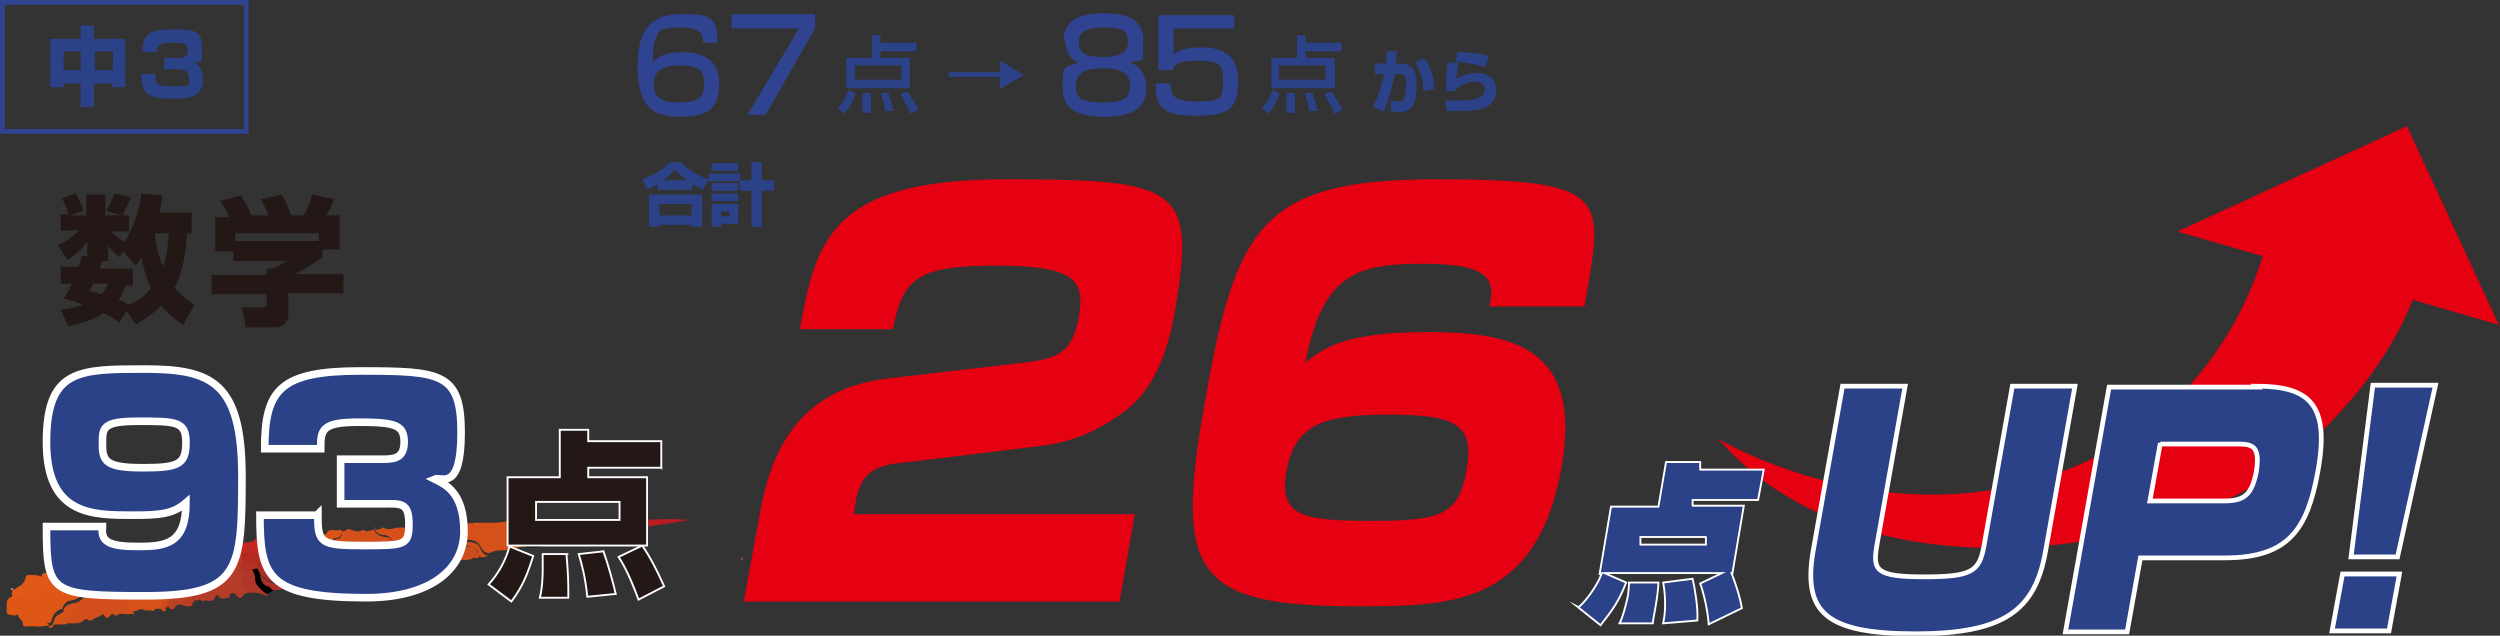 <svg xmlns="http://www.w3.org/2000/svg" id="_&#x30EC;&#x30A4;&#x30E4;&#x30FC;_1" data-name="&#x30EC;&#x30A4;&#x30E4;&#x30FC;_1" viewBox="0 0 263.5 67"><rect x="0" y="0" width="263.5" height="67" fill="#333333" stroke="none"/><defs><style> .st0 { fill: #c74721; } .st1 { fill: #c9411d; } .st2 { fill: #dc5017; } .st3 { fill: #ca4a1f; } .st4 { fill: #ba3f25; } .st5 { fill: #d24017; } .st6 { fill: #cd4c1e; } .st7 { fill: #cd421b; } .st8 { fill: #d14718; } .st9 { fill: #cf3c19; } .st10 { fill: #d95219; } .st11 { fill: #e15917; } .st12 { fill: #d3501b; } .st13 { fill: #d04d1b; } .st14 { fill: #de5417; } .st15 { fill: #d96639; } .st16 { fill: #c83d1c; } .st17 { fill: #d6501a; } .st18 { fill: #c2351e; } .st19 { fill: #be2420; } .st20 { fill: #b12b23; } .st21 { fill: #d54b18; } .st22 { fill: #df5717; } .st23 { fill: #c83b1c; } .st24 { fill: #d24e1b; } .st25 { fill: #c04423; } .st26, .st27 { fill: #231815; } .st26, .st28, .st29, .st30 { stroke: #fff; stroke-miterlimit: 10; } .st26, .st30 { stroke-width: .2px; } .st31 { fill: #b52b22; } .st32 { fill: #ac2c26; } .st33 { fill: #b53524; } .st34 { fill: #ab2e29; } .st35 { fill: #cc351b; } .st36 { fill: #b03629; } .st37 { fill: #ba1b21; } .st38 { fill: #c13d1e; } .st39 { fill: #b91c22; } .st40, .st28, .st29, .st30 { fill: #2b4188; } .st41 { fill: #c6361d; } .st42 { fill: #b33225; } .st43 { fill: #ca301c; } .st44 { fill: #304390; } .st45 { fill: #c24021; } .st46 { fill: #c52b1e; } .st47 { fill: #d74815; } .st48 { fill: #b61d22; } .st49 { fill: #c2291f; } .st50 { fill: #dc7257; } .st28 { stroke-width: .8px; } .st51 { fill: #f7d8c8; } .st29 { stroke-width: .5px; } .st52 { fill: #bd1e21; } .st53 { fill: #bc2821; } .st54 { fill: #ce371a; } .st55 { fill: #c22d1f; } .st56 { fill: #da4e15; } .st57 { fill: #b43c28; } .st58 { fill: #e50012; } .st59 { fill: #c9441d; } .st60 { fill: #c5271e; } .st61 { fill: #d84915; } .st62 { fill: #b93821; } </style></defs><g id="b"><g id="c"><g><g><path class="st40" d="M5.3,4.1h3.2v-1.4h1.4v1.4h3.3v5.1h-1.4v-.4h-1.9v2.5h-1.4v-2.5h-1.8v.4h-1.4v-5.1ZM6.7,5.4v2h1.8v-2h-1.8ZM10,5.4v2h1.9v-2h-1.9Z"></path><path class="st40" d="M16.4,7.9c0,1,0,1.2,2,1.2s1.5-.1,1.5-.9-.6-.9-1.1-.9h-1.5v-1.2h1.5c.4,0,1,0,1-.8s-.7-.8-1.8-.8-1.5.3-1.5,1h-1.5c0-1.9.8-2.4,3.1-2.4s3.2,0,3.2,2,0,1.2-.9,1.5c.3.1,1,.4,1,1.7,0,2-1.6,2.1-3.1,2.1-2.9,0-3.4-.6-3.4-2.6h1.5Z"></path></g><path class="st44" d="M26.2,14.1H0V0h26.2v14.1ZM.5,13.6h25.2V.5H.5v13.1Z"></path><g><path class="st27" d="M13.3,32.8l-.7,1.2c-.4-.3-.7-.5-1.7-1-.9.6-2,1-3.7,1.4l-.8-1.8c1.1,0,1.8-.3,2.3-.5-1.3-.5-1.7-.6-2-.6.3-.4.4-.7.9-1.6h-1.2v-1.8h1.9c.2-.5.2-.8.3-1.1h.6c0,0,0-1.5,0-1.5-.9,1.1-1.6,1.6-2.1,1.9l-1-1.6c.5-.2,1.2-.5,2.2-1.5h-1.9v-1.7h.8c-.2-.9-.5-1.4-.7-1.7l1.5-.5c.4.8.6,1.1.8,1.8l-1.3.5h1.6v-2.2h2v2.2h1.7l-1.6-.5c.2-.3.5-.8.9-1.8l1.7.4c-.2.5-.5,1.1-.9,1.9h.7v1.7h-1.9c.2.2.7.7,1.4,1.1.5-.7,1.5-2.6,1.8-5.1l2.2.2c0,.5-.1,1-.3,1.8h3.4v2.2h-.5c0,.8-.2,3.7-1.3,5.7.8,1,1.6,1.5,2.1,1.8l-1.2,2.2c-.5-.4-1.4-1-2.3-2.1-1.1,1.1-2.2,1.7-2.7,2l-1-1.5h0ZM9.8,29.9c0,.1,0,.2-.4.8.4,0,.7.1,1.3.3.4-.5.6-.8.7-1.1h-1.6ZM13.3,29.9c-.1.4-.3,1-.8,1.7.2,0,.4.2,1.1.5.6-.2,1.5-.7,2.3-1.7-.2-.5-.6-1.4-1-3.2-.2.3-.4.5-.6.8l-1.3-1.5-.4.6c-.4-.3-.6-.5-1.2-1.2v1.6h-.6c-.2.5-.2.6-.3.8h3.5v1.8h-.7ZM16.3,24.6c.2,1.9.7,3.1.9,3.5.5-1.4.5-2.7.6-3.5h-1.5Z"></path><path class="st27" d="M24.1,22.7c-.3-.7-.6-1.1-.9-1.5l2.2-.6c.5.8.9,1.5,1.1,2.1h1.8c-.2-.6-.4-.9-.8-1.7l2.2-.5c.4.7.8,1.6,1,2.2h1.3c.5-.8.8-1.9.9-2.2l2.3.5c-.3.7-.4,1-.8,1.7h1.4v3.6h-1.8v.8c-.8.6-1.4,1-3,1.8h5.2v2h-5.8v2.1c0,.9-.5,1.5-1.4,1.5h-3.1l-.4-2.1h2.1c.4,0,.5,0,.5-.5v-.9h-5.8v-2h5.8v-.7h.6c.5-.2,1-.4,1.4-.8h-5.5v-1h-1.9v-3.6h1.5,0ZM33.6,24.6h-8.8v.8h8.8v-.8Z"></path></g><g><path class="st22" d="M5.2,65.9c-.5.1-1.1.2-1.7.1-.2,0-.4,0-.6,0-.3.1-.5,0-.5-.3,0-.4-.5-.5-.5-.9,0,0-.1,0-.2,0-.2.2-.4,0-.6,0-.4,0-.4-.2-.4-.5,0-.1,0-.3,0-.4,0-.4,0-.8.5-1,.4-.2.7-.5,1.1-.2.2.2.5,0,.8,0,.3,0,.4-.2.5-.4,0-.1.2-.2.3-.3.4-.3.7-.6.5-1.2,0-.2,0-.4.3-.4,0,0,.4,0,.3-.3,0,0,0,0,0,0,.3,0,.5-.3.8-.3.6,0,1.2,0,1.7,0,.4,0,.7,0,1,0,.5.1.8-.2,1.2-.3.9,0,1.6-.5,2.5-.5.2,0,.4,0,.6,0,.1,0,.3,0,.4,0,0,0,.1,0,.1,0,.3.3.5,0,.7,0,.3,0,.6-.1.8-.4,0,0,.2,0,.3,0,.2.2.4.1.7,0,0,.3-.3.2-.4.2.7.3,1.3.8,2,1.1.1,0,.2.2.2.4,0,.2,0,.5-.2.7-.1.1,0,.3,0,.4,0,.5-.2.9-.8.9s-.3,0-.5.1c-.3.2-.6.1-1,0-.4-.2-.8-.3-1.3-.2-.3,0-.6,0-.8,0-.2,0-.5,0-.7,0-.4,0-.7,0-1.1,0-.4-.2-.8-.2-1.1,0-.4.2-.9.4-1.4.5,0,0-.1,0-.2.1-.3.3-.6.4-1,.5-.4,0-.7.3-.9.7,0,.1,0,.2-.2.2-.6.2-.8.7-1,1.2,0,.2-.2.4-.5.2h0Z"></path><path class="st17" d="M39.4,55.8c.3,0,.6.1.9-.2,0,0,0,0,.1,0,.6.4,1.1,0,1.7,0,.4,0,.8,0,1.2.1.1,0,.2.2.4,0,.2-.2.5-.2.7,0,.1,0,.2.1.3,0,.2-.2.4-.2.6-.2.3-.1.6,0,.8,0,.5,0,.9-.2,1.4-.2.3,0,.6.2.9-.2,0,0,.1,0,.2,0,.5.2,1,0,1.5,0,.2-.1.3.1.4,0,.3,0,.6,0,1,0,.3,0,.6,0,.8,0,.4-.1.8,0,1.1-.2.2,0,.4.2.6,0,.2.6.5,1.1,1,1.3.5.3.6.6.5,1.1-.7.5-1.4.5-2.2.7-.6,0-1.2,0-1.7.3-.4,0-.7-.2-.9-.6-.3-.6-.7-.8-1.4-.8-.2,0-.3,0-.5,0-.7,0-1.4-.1-1.9.5-.2.2-.4.2-.6,0-.5-.4-.9-.1-1.4,0-.2,0-.5.2-.7.3-.3.2-.6.2-.9,0-.2-.2-.5-.2-.8-.2-.5,0-1,0-1.2-.6-.2-.3-.5-.5-.8-.5-.4,0-.8-.2-1-.6,0,0-.2-.2,0-.3h0Z"></path><path class="st12" d="M39.4,55.8c.2.5.6.7,1.1.8.5,0,.8.2,1,.7.2.4.6.6,1.1.5.3,0,.5,0,.7.2.3.2.5.3.9,0,.4-.3,1-.4,1.5-.6.2,0,.3.1.5.2.2.1.3.2.5,0,.5-.7,1.2-.7,1.9-.5.4,0,.9,0,1.3.1.3.1.6.2.7.6.2.4.4.7.9.8-.3,0-.6.3-1,0-.2-.7-.5-1-1.3-1.1-.3,0-.7-.1-1-.2-.4,0-.8,0-1,.3-.4.4-.8.4-1.3.3-.5-.2-1,0-1.5.3-.3.2-.7.3-1,0-.7-.4-1.2-.1-1.7.3-.5.5-1.1.6-1.8.6-.1,0-.3,0-.4,0-.5-.2-.9-.3-1.4-.2-.3,0-.7.3-.9.5,0,.1-.2.2-.4.2-.2,0-.4.2-.6.3,0,0-.2,0-.3,0,0,0,0-.2,0-.2.1-.6.2-1.3-.4-1.7-.3-.2-.3-.5,0-.8.3-.3.6-.7.7-1.1,0,0,0,0,.1,0,.2-.5.6-.3.9-.2.3.1.6.2.9,0,0,0,.2-.1.3,0,.3.2.5,0,.8,0h0Z"></path><path class="st6" d="M36.2,59.9c.2,0,.4-.2.6-.3,0,0,0,0,.1,0,.4.1.5-.2.7-.4.5-.4,1-.6,1.6-.3.4-.3.6.3.8.2.3,0,.7,0,1,0,.3,0,.5-.2.6-.3.2-.3.5-.4.8-.5.3-.1.7-.3,1,0,.3.2.7.2,1.1,0,.5-.4,1-.4,1.6-.2.3,0,.7.1.9-.2.6-.7,1.2-.5,1.9-.3.2,0,.3,0,.5,0,.4-.1.6.1.8.4,0,.1.2.3.3.4s0,.2,0,.3c-.1.1-.2.2-.4.1,0,0-.2,0-.2,0-.6.4-1.2.1-1.8.3-.6.2-1.3.3-2,.3-.5,0-1,.2-1.6.4,0-.2-.1-.3-.3-.4-.3-.1-.7-.2-1.1-.4-.2,0-.4,0-.5,0-.5.1-1,.2-1.4.5-.2.2-.5.2-.8.3-.4,0-.7,0-1-.2-.5-.5-1.2-.5-1.8,0-.4.4-.9.6-1.4.9-.2.1-.4,0-.7,0,0,0-.2,0-.2-.1,0-.3.4-.3.6-.3h0Z"></path><path class="st24" d="M14,64.7c-.3,0-.6.1-.8,0-.2,0-.3,0-.5,0-.3,0-.5.4-.8,0,0,0-.2,0-.3.2-.2.3-.4.3-.6,0-.1-.2-.2-.2-.4,0-.3.2-.7.2-.9.5,0,0-.2,0-.3,0-.2-.2-.4-.2-.6,0-.3.3-.7.3-1,.3-.2,0-.5,0-.8,0-.3-.2-.3-.7,0-.9.6-.5,1.1-1,1.7-1.5.3-.3.7-.2,1.1-.3.3,0,.5-.1.8-.2.5-.2,1.1,0,1.5.2.6.4,1.3.8,1.8,1.4.1.1.3.2.2.4h0Z"></path><path class="st57" d="M26.1,62.5c-.2,0-.4.1-.5.3-.2.3-.4.3-.6,0-.1-.1-.2-.2-.4-.3-.2,0-.4,0-.4.3,0,.1,0,.2-.1.2-.4,0-.8.3-1.1-.2-.1-.2-.3,0-.3.1-.1.4-.5.5-.8.4-.2,0-.3,0-.4,0,0,0-.2.2-.3,0-.1-.2-.3,0-.5,0-.3,0-.3-.1-.3-.3,0-.8.4-1.3,1.2-1.4.7,0,1.2-.5,1.7-.8.4-.3.8-.8,1.3-.9.1,0,.2-.1.3-.2.2,0,.3-.1.5,0,.2,0,.3.2.4.3.1.2.1.3,0,.5-.1.3,0,.7,0,1s.1.4.3.5c.1.1.3.2.2.4h0Z"></path><path class="st4" d="M24.8,59.9c-.1.2-.3.3-.5.3-.4,0-.5.4-.8.6-.6.5-1.1.9-2,1-.6,0-1.2.7-1.1,1.3,0,.1,0,.3.2.3-.1,0-.3,0-.3.2,0,.4-.4.3-.6.3-.4,0-.8-.4-1.2,0-.3-.1-.5-.5-.2-.8s.4-.7.7-.9c.3-.3.5-.7.5-1.1,0,0,0-.2,0-.3.6-.4,1.4-.7,2.1-.5.4,0,.7,0,.9-.2.5-.4,1.2-.4,1.8-.5.2,0,.5,0,.6.4h0Z"></path><path class="st3" d="M35.8,60.4c.7,0,1.3-.4,1.8-.8.6-.5,1.2-.7,1.9-.3,0,0,.1,0,.1,0,.2.2.3.4.6.4.4,0,.8-.2,1.2-.4.5-.3,1.2-.5,1.8-.5.3,0,.7.2,1,.3.1,0,.2.2.4.2.4,0,.3.2.2.4,0,0-.2.1-.2,0-.3,0-.5-.2-.7.1-.4.3-.8.3-1.2.3-.5,0-1,0-1.4.2-.6.2-1.2.3-1.7.3-.6,0-1.1.3-1.7.2-.3,0-.6,0-.7.3,0,.1-.2.1-.3.1h-.6c0-.3.4,0,.6-.2-.2-.2-.5-.3-.7-.6h0Z"></path><path class="st17" d="M14,64.7c-.3-.5-.7-.8-1.1-1.1-.5-.4-1-.8-1.7-.8-.1,0-.3,0-.4,0-.5.3-1.1.3-1.6.4-.1,0-.2,0-.3.2-.4.5-1,.8-1.4,1.3,0,0-.2.1-.3.2-.3.2-.4.6-.1.9-.2,0-.4,0-.6,0-.2,0-.4,0-.7,0h0c0,0,0-.2,0-.2.3,0,.4-.4.6-.7.3-.4.7-.7,1-1.1.1-.2.3-.2.5-.2.2,0,.5-.1.6-.3.4-.4.9-.5,1.4-.6.2,0,.4-.1.6-.2.4-.1.9-.1,1.3,0,.4.2.8.3,1.2,0,.1,0,1.9,0,2,0,.3.1.5.3.8.4.3.2.5,0,.8,0,.3-.1.5-.4.9-.4.2.3-.1.6-.2.9,0,.3-.1.5-.2.8-.3,0-.7-.2-.9.2,0,0-.1,0-.2,0-.3-.2-.7.1-1-.2-.1,0-.3,0-.4.1-.2.1-.4.1-.6.2h0Z"></path><path class="st60" d="M25.6,57.3c.2-.3.5,0,.7-.2.2,0,.4,0,.5-.2.1-.2.3-.2.4-.1.2.1.4.2.7.1,0,0,.1,0,.1,0,.5-.6,1-.1,1.6-.2.2,0,.3,0,.4-.2.2-.3.4-.2.6,0,0,0,.1,0,.2,0,.2,0,.3,0,.2.3-.1.2,0,.3,0,.5.1,0,.2.2.1.4-.1.2,0,.5,0,.7,0,.2-.2.3-.5.2-.3-.1-.6-.2-.8-.5,0,0-.1,0-.2,0-.5.1-1,.1-1.5.3-.4.1-.8.1-1.1-.2,0-.1-.2-.2-.3-.2-.3,0-.7,0-1-.2-.2,0-.3-.2-.2-.4h0Z"></path><path d="M55.5,57.5s0,0,0-.1c.2-.5,0-.7-.5-.9-.4-.2-.7-.6-.9-1,0-.1,0-.2,0-.4.3,0,.6,0,.8,0,.5-.2,1,0,1.5,0,.6,0,1.2-.2,1.8,0,0,.2-.2.2-.3.2-.2,0-.3.1-.3.3.1.6,0,1.2-.2,1.8,0,0,0,0,0,.1-.6.2-1.2.2-1.9.2Z"></path><path class="st11" d="M4.9,60.6c-.1.1-.3.2-.2.5.2.6-.3,1-.7,1.3-.1,0-.3.1-.2.3,0,.1,0,.2-.2.2-.5,0-1,.3-1.4-.1,0,0,0,0-.1,0-.2.3-.5,0-.8.3,0-.3-.1-.5,0-.8,0-.1,0-.2.2-.2.2,0,.3-.2.5-.3.4-.2.6-.5.7-.9,0-.3.2-.3.5-.3.4,0,.8,0,1.2.2.2,0,.5,0,.7,0h0Z"></path><path class="st61" d="M17,58.6c.2,0,.5-.1.8,0,.6,0,1.1-.3,1.6-.5.2,0,.3,0,.5,0,.4.3,1.1.3,1.5,0,.2-.2.5-.4.8-.4.2.2.2.4.3.7,0,.3-.1.5-.4.5-.2,0-.3.2-.5.3-.6.6-.9.6-1.6.2-.4-.2-.6-.2-.9.1-.2.2-.5.2-.8.3-.5-.3-.9-.5-1.4-.9,0,0-.2-.2-.1-.3,0,0,.1,0,.2,0h0Z"></path><path class="st10" d="M17.4,62.7c-.4.3-.8.4-1.2.7,0,0-.1,0-.2,0-.2-.3-.6-.2-.9-.5-.2-.2-.5-.2-.8-.2-.2,0-.5,0-.7,0-.2,0-.4,0-.6,0-.6.3-1.1.1-1.5,0-.4-.2-.8,0-1.1,0-.4.1-.8.3-1.2.3-.3,0-.4.4-.7.5-.2.1-.4.2-.6.3-.3,0-.6.2-.7.5,0,.3-.4.3-.6.6-.1.2-.4.3-.4.7,0,.1-.2.1-.3.2-.1,0-.3,0-.3.2-.2.2-.3.3-.5,0,.5,0,.5-.4.6-.6.1-.5.5-.6.8-.8,0,0,.2,0,.2-.2,0-.5.5-.7,1-.8.3,0,.7-.2.9-.4.3-.3.7-.2,1-.4.1,0,.3-.1.5-.2.5-.3,1-.3,1.5,0,.2.1.4.1.6,0,.7-.3,1.5,0,2.2-.3.2,0,.6,0,.9.2.3.2.6.3.9,0,.2-.1.4-.2.6-.1.2,0,.6-.3.6-.5-.1-.4.1-.7.2-1.1,0,0,0-.2,0-.3,0-.2.2-.5.3-.7,0,0,.1-.1.2,0,0,.1,0,.2,0,.4-.3.3-.3.8-.5,1.2-.1.1-.1.3-.1.4,0,.3,0,.5-.2.8,0,0,0,0-.1,0h0Z"></path><path class="st34" d="M34.2,61.5c-.1,0-.2,0-.3.1,0,.1-.2.1-.3,0-.3-.2-.5-.1-.8,0-.5,0-1,0-1.4.2-.5.3-1,0-1.4.2-.4.2-.8.2-1.2.2,0,0-.2,0-.3,0-.2-.2-.6-.3-.8-.5-.3-.3-.5-.6-.4-1,.2,0,.3,0,.4.2.7.5,1.4.8,2.3.8.4,0,.7,0,1-.3.4-.3.8-.6,1.3-.8.8-.3,1.5,0,2,.5.1,0,.2.2.2.4,0,.2-.2,0-.3,0h0Z"></path><path class="st48" d="M67.1,55.8c-.1.2-.3,0-.4,0-.8,0-1.6.2-2.3.4-.3,0-.5,0-.8,0-.4,0-.8.2-1.2.3-.3,0-.5,0-.8,0,0,0-.1,0-.2,0,0-.4.2-.6.4-.8,0-.1.2-.2.3-.3.2-.1.4-.2.6-.3.4,0,.7-.1,1,.1.2.2.5.1.7,0,.5-.3,1-.2,1.6-.3.5,0,1,.4,1.1.8Z"></path><path class="st10" d="M36.5,56c0,.3,0,.5-.2.7-.2.2-.3.5-.5.7-.2.2-.1.4.1.6.2.2.5.4.5.5-.2.4.3.9-.1,1.2-.6.2-1.1,0-1.5-.4-.3-.2-.5-.5-.6-.8,0-.2-.2-.4,0-.5.3,0,.5-.1.6-.4,0-.2.3-.4.4-.6,0-.1.2-.2.3-.2.1,0,.3,0,.4-.2.2-.2.2-.3,0-.4,0,0-.2,0-.2-.2.3,0,.6,0,.9,0h0Z"></path><path class="st36" d="M26.1,62.5c0,0,0-.2-.1-.2-.7-.5-.5-1.2-.3-1.8,0-.2,0-.3,0-.4.3-.1.6-.1.9,0,.3.2.4.6.4.9,0,.7.5,1,.9,1.4.1,0,.2.2.3.3,0,.2-.2.1-.3,0-.6-.2-1.1-.3-1.7-.2h0Z"></path><path class="st37" d="M67.1,54.8c1.8,0,3.6-.2,5.4,0-1.6.4-3.3.5-4.9.8,0,0,0,0-.1,0-.2,0-.4-.3-.5-.5,0-.2,0-.3,0-.4h0Z"></path><path class="st14" d="M35.6,55.9s0,0,0,0c.1,0,.5-.2.4.2,0,.3-.2.6-.6.6-.2,0-.2,0-.3.2-.1.3-.4.5-.5.8,0,.2-.3.3-.6.2-.3-.2-.5-.8-.4-1.2,0-.1,0-.3,0-.4.1,0,.2,0,.3,0,.2,0,.4.2.6-.2,0-.2.5-.3.8-.2h0Z"></path><path class="st39" d="M67.1,54.8c-.2.5.2.6.4.9,0,0-.2,0-.3,0h0c-.3-.2-.5-.8-1-.7s-1,0-1.5.3c-.3.2-.6.3-1,0-.2-.2-.5-.1-.8,0-.2,0-.5.2-.7.3,0,0-.1,0-.2-.1,0-.1-.2-.2-.2-.4s.3,0,.4,0c0,0,.1,0,.2,0,.3,0,.6-.1.9,0,.2,0,.4,0,.6,0,.5,0,1,0,1.5,0,.4,0,.9,0,1.3,0,.2,0,.3,0,.4,0h0Z"></path><path class="st2" d="M18.2,59.8l-.5.7c0-.2,0-.3-.2-.4-.7-.3-1.3-.8-2-1.1,0,0-.1,0-.1-.2.2,0,.5.2.7,0,.3,0,.4-.3.7-.3,0,0,.1,0,.2,0-.2,0-.1.1,0,.2.2.2.5.4.7.5.2.1.4.2.6.4,0,0,0,0,0,0,0,0,0,0,0,0h0Z"></path><path class="st25" d="M19.5,60.8c.1.7-.1,1.2-.6,1.6-.2.2-.4.5-.6.8-.2.3,0,.5.2.8-.3.3-.4.3-.7,0,0,0-.2-.2-.1-.3.1-.4.2-.9.3-1.3,0-.2.1-.3.3-.3.2-.1.4-.3.6-.5.1-.1,0-.3.2-.5.1-.2.2-.4.5-.2Z"></path><path class="st19" d="M61.3,56.6h.2c-.4,0-.8.4-1.2.3-.5-.2-.5-.3-.5-.9,0-.2,0-.3-.1-.4-.2-.4-.2-.5.2-.7.3,0,.5.1.8.1,0,.2.1.3.3.5.2.1.2.3.2.5,0,.3,0,.5.3.6Z"></path><path d="M28.2,62.6c-.4-.1-.7-.5-1-.8-.2-.2-.3-.5-.3-.7,0-.4-.1-.7-.3-1,.1-.2.3-.2.6-.2.1.2.3.4.2.7.1.5.2,1,.8,1.2.3,0,.4.4.6.4-.2.2-.4.3-.7.4h0Z"></path><path class="st33" d="M34.2,61.5c0,0,.2,0,.3-.1,0-.1,0-.2-.2-.3-.6-.4-1.2-.8-2-.5,0,0-.1,0-.2-.2,0,0,0-.2,0-.3,0,0,0-.2,0-.2.7,0,1.3,0,1.9.3.2.1.3.2.5.2.3,0,.5.4.6.7,0,0,.1.2,0,.2-.3,0-.5.4-.9.2h0Z"></path><path class="st1" d="M35.8,60.4c.3,0,.5.4.8.5,0,0,.1,0,.1.2s0,0-.2,0c-.2,0-.5,0-.7,0,0,0-.2,0-.2,0,0-.2,0-.4-.3-.5-.4-.2-.8-.5-1.2-.8-.2-.1-.3-.2-.5-.2-.4-.1-.9-.1-1.3-.4,0-.2,0-.2.2-.3.2,0,.4,0,.6,0,1,.2,1.8.7,2.5,1.3,0,0,0,0,.2,0h0Z"></path><path class="st38" d="M32.3,59.3c.5.1,1,.2,1.5.3,0,0,.2,0,.2,0,.2.5.8.5,1.1.8,0,.1.2.2.4.2.3,0,.4.2.2.6-.2.1-.3.2-.5,0,0-.3-.2-.8-.5-.8-.3,0-.4-.2-.6-.3-.4-.3-.8-.4-1.3-.3-.2,0-.3,0-.5,0-.1,0-.2-.1-.2-.2,0-.1-.1-.3,0-.4.1,0,.2,0,.3,0h0Z"></path><path class="st47" d="M32.1,56.6c.3-.3.7-.3,1.1-.3.1.6.3,1.2.5,1.8,0,0,0,0,0,.2-.2.2-.5.3-.5.7,0,0,0,.1-.2,0-.3-.4-.5-1-.5-1.5,0-.3,0-.6-.3-.9h0Z"></path><path class="st55" d="M59.9,54.9c-.3.2-.4.5,0,.8,0,0,.2.2.1.3-.3.5.1.7.3,1-.4,0-.8.2-1.2.2-.3-.1-.2-.4-.1-.5.2-.3.2-.6,0-.9,0-.2-.2-.4,0-.6.3,0,.6,0,.9,0Z"></path><path class="st0" d="M19,61.6c-.3.2-.5.4-.8.5-.2,0-.1.3-.2.5-.1.4-.1.8-.3,1.2,0,0,0,.1,0,.2-.4,0-.3.3-.5.5-.2-.2-.2-.4-.1-.7.2-.5.4-1,.5-1.6,0-.3.2-.6.4-.9.1-.2.2-.3.3-.5.1-.2.2-.4.5-.3.1.4.1.7,0,1.1h0Z"></path><path class="st13" d="M18.5,60.8c0,.2,0,.3-.1.4-.3.3-.4.7-.5,1.1-.1.5-.2,1-.4,1.4-.2.3,0,.5,0,.7-.1,0-.3,0-.4,0-.1-.3,0-.5,0-.8.1-.3.3-.6.3-.9h0c.2-.3.2-.6.2-.9,0-.2,0-.3.1-.5.2-.4.1-.8.5-1.1.1-.2.3-.3.5-.1,0,.2,0,.2-.1.3-.1,0-.2.2-.1.3h0Z"></path><path class="st35" d="M22.4,57.4c.2,0,.3,0,.4.1.1,0,.2,0,.4,0,.2-.2.4-.2.6,0,.1.2.2.2.4,0,.2,0,.4.2.6.2.2,0,.5,0,.5.3-.2.3-.5.6-.9.7,0,0-.1,0-.2,0,0-.7-.7-.5-1.1-.7-.2,0-.4,0-.6-.2-.1,0-.3-.2,0-.4Z"></path><path class="st52" d="M61.3,56.6c-.4,0-.4-.3-.3-.5,0-.2,0-.4-.2-.5-.2,0-.2-.3-.1-.5.5-.2,1.1-.2,1.7-.1-.1.2-.5,0-.5.2,0,.1.2.3.3.5-.2.3-.6.6-.7,1h0Z"></path><path class="st7" d="M57.3,57.4c-.2,0-.2-.1-.1-.3.2-.5.3-.9.2-1.5,0-.5,0-.6.5-.6,0,0,.2,0,.2,0h0s0,0,0,.1c-.2.7,0,1.4-.3,2,0,0,0,0,0,.1-.2.2-.4,0-.6.2h0Z"></path><path class="st56" d="M33.5,58.2c0-.1,0-.3,0-.4-.2-.5-.4-1-.3-1.5.2,0,.4,0,.7,0,0,0,.2,0,0,.2-.1.2,0,.5,0,.8s.2.5.3.7c-.2.5.2.8.5,1.1,0,0,.1.1.2.2,0,0-.2,0-.3,0-.4-.3-.8-.6-1-1.1h0Z"></path><path class="st41" d="M59,55c0,.3,0,.7.2,1,.1.2,0,.3-.1.5-.2.2-.2.4,0,.6-.3,0-.5.2-.7.2-.1-.1-.2-.3-.1-.5,0-.4.2-.9.2-1.3,0-.2,0-.4.3-.5h.3s0,0,0,0Z"></path><path class="st54" d="M32.3,59.3c-.1,0-.2,0-.3,0,0,0-.1,0-.1-.1,0,0,0,0,0-.1-.4-.8-.5-1.7-.6-2.5,0-.2.2-.1.3,0,.1,0,.2.1.4.2.2.3.1.6.1,1,0,.3,0,.5.2.8.1.2.3.4.2.7l-.2.2h0Z"></path><path class="st5" d="M32.5,59.1c-.1-.3-.2-.6-.4-.9-.2-.3,0-.7-.1-1,0-.2,0-.3,0-.5,0,0,0,0,.2,0,.4,0,.4.4.4.7,0,.6.2,1.2.5,1.7,0,0,.2,0,.2.2h-.6Z"></path><path class="st43" d="M31.2,56.5c0,0,.1.1.2.2.1.7.1,1.5.6,2.1,0,0,0,.2,0,.2-.1,0-.2,0-.3,0-.2-.2-.4-.4-.5-.7-.1-.2-.2-.5,0-.7,0-.1,0-.2-.1-.3-.2-.2-.3-.3,0-.5s0-.1-.3-.2c0,0,0,0,0,0,0,0,0,0,0,0,.2,0,.4,0,.6,0h0Z"></path><path class="st9" d="M22.4,57.4c0,.4.4.5.5.4.3,0,.6.4.9.2,0,0,.4.3.3.7,0,.2-.2.3-.3.2-.4-.5-.9-.2-1.3-.3-.1,0-.2-.2-.3-.3l-.2-.7c0-.1,0-.3.3-.2h0Z"></path><path class="st46" d="M25.2,58c-.2-.2-.4-.3-.6-.2-.2,0-.4,0-.5-.2.1-.3.2-.4.6-.3.2,0,.5,0,.7.2,0,0,.1-.1.2-.1,0,.2.1.2.2.3.2.2,0,.4,0,.6,0,0-.1.1-.2.1-.2,0-.3,0-.4-.3h0Z"></path><path class="st23" d="M58.7,54.9c-.3.3-.1.7-.2,1,0,.3,0,.7-.2,1,0,.1.1.2,0,.3-.1,0-.2-.2-.4,0,0,0-.2,0-.1-.2.4-.6,0-1.4.4-2.1.2,0,.3,0,.5,0h0Z"></path><path class="st6" d="M43.7,59.9s0,0,0-.1c.1-.2.6-.2.8,0-.2,0-.5,0-.7.1Z"></path><path class="st24" d="M5.8,65.8c.2,0,.4-.3.7,0-.2,0-.4,0-.7,0Z"></path><path class="st15" d="M50.5,55.2c-.2.2-.3,0-.4,0,.2-.2.3,0,.4,0Z"></path><path class="st51" d="M1.4,62l-.2.2c-.1-.2,0-.2.2-.2Z"></path><path class="st48" d="M67.2,55.7c0,0,.2,0,.3,0h0c-.1.1-.3,0-.4,0h0Z"></path><path class="st50" d="M78.3,58.8c0,.1,0,.2-.2.2,0,0,0-.2.2-.2Z"></path><path class="st21" d="M33.2,59.1l-.2-.2c0-.4.2-.6.5-.7.3.3.5.6.8.9.1.1.3.2.5.2.2.2.5.3.8.5,0,0,.2,0,.3,0,.1,0,.2,0,.4,0v.2c-.1.2-.4.2-.6.3-.1,0-.3,0-.3,0-.3-.3-.7-.4-1-.7-.3-.3-.8-.2-1.1-.4h0Z"></path><path class="st42" d="M27.1,59.9c-.2,0-.4.1-.6.2h-.9c0,0-.3-.3-.3-.3,0-.4,0-.7.4-.8.3,0,.5-.1.8,0,.3.2.6.3.7.7,0,.1,0,.2,0,.3h0Z"></path><path class="st62" d="M25.7,59c-.3.2-.3.5-.4.8h-.5c-.1,0-.4,0-.6-.2,0-.2,0-.2.1-.4.3-.2.7-.4,1.1-.5.1,0,.2.2.2.3h0Z"></path><path class="st45" d="M24.4,59.2c0,.2,0,.2-.2.3-.3,0-.7.1-1,.2-.5,0-.8.4-1.2.6,0,0-.1.2-.2,0-.3-.3-.7-.1-1.1,0-.4,0-.8.2-1.3.4-.3,0-.4.2-.4.4,0,.2,0,.3-.1.4v-1.1c.2-.4.6-.4,1-.5.6,0,1.2,0,1.6-.5.1-.1.3-.2.5-.2.4,0,.6,0,.8-.3.1,0,.2,0,.4-.1.2,0,.3,0,.4,0,.1.3.4.3.6.2,0,0,.1,0,0,.1h0Z"></path><path class="st49" d="M25.8,58.2c0-.2.2-.4,0-.6.3,0,.7.2,1,.2.1,0,.2,0,.2.2.2.4.5.5.9.3.5-.2,1.1-.2,1.6-.4.1,0,.3.1.4.2,0,0,0,0,0,.2,0,0,.1.2.2.1.2-.4.6.5.8,0,.2.2.4.4.5.6,0,0,.2.2.3.2h0c0,.4-.3.4-.6.5-.2,0-.3-.2-.4-.4,0-.2-.2-.3-.4-.3-.3,0-.5,0-.6-.3,0,0-.2-.2-.3-.2-.4.1-.8,0-1.2.2-.4.2-.8.2-1.1,0-.5-.3-1-.5-1.5-.3h0Z"></path><path class="st8" d="M22.4,58.3c.1,0,.2,0,.2.2,0,0,0,0,0,.1-.1.4-.5.5-.8.7-.1,0-.3.1-.4.2-.5.3-.9.4-1.4.2,0,0-.2,0-.3,0-.3.2-.7.2-1,.5-.2,0-.3,0-.5,0v-.5c.2,0,.3-.3.5-.2,0,0,.1,0,.2-.1.2-.3.6-.4.9-.3,0,0,.1,0,.1,0,.7.4,1,.3,1.6-.3.1-.1.2-.3.4-.3.3,0,.4-.2.4-.4h0Z"></path><path class="st17" d="M17.8,61.3c0,.4,0,.9-.3,1.3.1-.3.2-.7.2-1,0-.1,0-.2.2-.3Z"></path><path class="st32" d="M27.1,59.9v-.3c.2-.1.3,0,.4,0,.4.5,1,.3,1.5.3.1,0,.2,0,.3,0,.2.1.4.2.7,0s.2,0,.3.1c.2.3.4.3.7.3.3,0,.7,0,1,0,0,0,.2,0,.3,0v.2c-.4.2-.8.4-1.2.8-.5.4-1,.4-1.6.3-.8-.2-1.5-.5-2.1-1.1,0-.2-.3-.4-.2-.6Z"></path><path class="st31" d="M25.7,59c-.1,0-.2-.1-.2-.2,0-.1,0-.2.2-.2.2,0,.4-.1.6-.2,0,0,.1,0,.2,0,.5.3,1,.2,1.4.7.3.4.4.4.8,0,.5-.3.9-.3,1.4,0,.3.2.7.3,1.1.5.1,0,.2,0,.3,0,.2,0,.4,0,.6.1l.2.2v.2c0,.1-.2.2-.4.2-.4,0-.9,0-1.3,0-.2,0-.3,0-.4-.2-.2-.3-.6-.3-.9-.4-.1,0-.2,0-.4.1-.5.3-.9.3-1.3-.3-.2-.3-.3-.4-.6-.3-.2,0-.4,0-.6,0-.2-.2-.5.1-.7,0Z"></path><path class="st20" d="M26.5,59.1c.2,0,.4,0,.5,0,.3,0,.6,0,.7.3.2.5.7.6,1.1.2.2-.2.3-.2.6,0,.4.1.7.3,1,.5.2.2.5.2.8,0,0,0,.1,0,.2,0,.3.2.5,0,.8,0v.3c-.5,0-1,0-1.5,0-.2,0-.4,0-.6-.3,0-.2-.2-.3-.3,0,0,.2-.3.1-.4,0-.1-.2-.3-.1-.5-.1-.5,0-1,.2-1.4-.3,0-.1-.3-.2-.4-.2-.2-.2-.4-.4-.6-.6h0Z"></path><path class="st53" d="M32.1,59.6c-.2,0-.5-.2-.7,0,0,0-.2,0-.3,0-.3-.2-.8-.3-1.1-.6-.5-.3-.9-.3-1.3,0-.3.3-.5.2-.8,0-.2-.3-.4-.5-.7-.4h0c-.5-.5-1-.1-1.4,0-.2,0-.2-.2,0-.3h.2c.4-.4.8-.3,1.2,0,.5.3.9.5,1.5.2,0,0,.2,0,.3,0,0,0,0,0,.1,0,.6-.3,1,0,1.4.4,0,0,.1,0,.2,0,.3-.1.4,0,.5.2.2.6.2.6.8.3,0,0,0,0,.1,0h0c0,0,0,.5,0,.5h0Z"></path><path class="st59" d="M18.7,60.1h0c0-.2,1.1-.7,1.2-.6.5.3.9.2,1.4,0,.4-.3.9-.5,1.2-.9.3,0,.3.2.4.4-.2.3-.4.6-.8.4-.1,0-.3,0-.5,0-.5.5-1.2.6-1.9.6-.4,0-.7.2-1,.3-.2,0-.3.1-.4.3-.2-.3.3-.4.2-.6h0Z"></path><path class="st18" d="M25.6,58.3c0,.1,0,.2,0,.3l-.2.2c-.4.2-.8.3-1.1.5h0c-.1-.2-.1-.4,0-.6.4-.1.6-.5.9-.6.1,0,.3.1.4.2Z"></path><path class="st16" d="M24.4,58.7v.5c-.2.2-.5.2-.6,0-.1-.3-.3-.3-.5-.2,0,0-.1,0-.2,0-.2,0-.2-.4-.4-.4h0c.4,0,.9-.4,1.3.1,0,.1.2.1.3,0,0,0,.2,0,.2,0Z"></path></g><g><path class="st28" d="M10.8,55.6c-.2,1.6.9,2,3.8,2s5-.3,5-4.6c-1.4,1.2-2.8,1.3-5.6,1.3-4.3,0-9.1,0-9.1-7.7s3.4-7.7,10.4-7.7,10.2,1.4,10.2,11.3-.2,12.6-10.2,12.6-10.4-.3-10.4-7.3h5.9ZM19.6,46.6c0-2.2-1.1-2.2-5-2.2s-3.8.7-3.8,2.5.5,2.4,4.3,2.4,4.5-.4,4.5-2.7h0Z"></path><path class="st28" d="M33.5,54.2c0,3,.2,3.3,4.7,3.3s4.9,0,4.9-2.3-.9-2.1-2.8-2.1h-4.4v-4.7h4.3c1.2,0,2.4,0,2.4-1.8s-.9-2.1-4.8-2.1-4,.8-4,2.8h-5.9c0-6.2,1.6-8.2,10.1-8.2s10.6.2,10.6,6.5-2.1,4.6-2.8,4.9c1,.5,3.1,1.3,3.1,5.5s-3.8,7-10.3,7c-10.5,0-11.2-2.3-11.2-8.7h6Z"></path></g><path class="st26" d="M56.2,58.6c-.6,1.9-1.1,3.2-2.3,4.8l-2.4-1.8c1-1.1,1.8-2.5,2.2-4,0,0,2.5,1,2.5,1ZM69.7,49.3h-7.7v1h6.2v7.2h-14.7v-7.2h5.5v-5h3v1.2h7.7v2.8h0ZM56.5,52.9v1.9h8.8v-1.9h-8.8ZM59.7,58.4c.1,1,.2,2.5.2,3.6s0,.7,0,1h-3c.3-1.2.3-2.6.3-3,0-.8,0-1.2,0-1.6h2.7,0ZM63.6,58.1c.4,1.1,1,3.2,1.3,4.5l-3,.3c-.2-2.1-.6-3.5-.9-4.5l2.7-.3h0ZM67.7,57.5c.8,1.2,1.4,2.3,2.3,4.3l-2.7,1.4c-.3-.8-1.1-3-2.1-4.5,0,0,2.5-1.2,2.5-1.2Z"></path><path class="st58" d="M263.5,34.5l-9.8-21.2-24.2,11.1,9,2.6c-1.9,6-5.2,11.5-9.9,15.8-12.4,11.4-31.3,12.1-47.5,3.5.1.2.3.3.5.5,15.3,16.9,46.4,11.1,57.3,3.5,6.5-4.6,12.6-11.5,15.4-18.7,0,0,9.3,2.7,9.3,2.7Z"></path><g><path class="st29" d="M218.7,40.7l-3.1,17.4c-1.1,6.2-4.3,8.7-13.7,8.7s-11.9-2.2-10.8-8.7l3.1-17.4h6.6l-3,16.9c-.4,2.5-.1,3.2,5,3.2s5.8-.6,6.3-3.2l3-16.9h6.6,0Z"></path><path class="st29" d="M237.8,40.7c5.6,0,7.8,1.9,6.5,9-1.1,6.1-3.1,9.1-9.8,9.1h-8.9l-1.4,7.8h-6.5l4.6-25.8s15.6,0,15.6,0ZM227.7,46.7l-1.1,6.1h7.8c2,0,2.9-.5,3.4-3,.5-3-.5-3-2.3-3h-7.8Z"></path><path class="st29" d="M245.8,66.5l1.1-6h6l-1.1,6h-6ZM256.7,40.6l-4,18.1h-4.9l2.3-18.1h6.6Z"></path></g><g><path class="st58" d="M95.6,48.7c-3,.3-4.8.8-5.4,4.1l-.2,1.4h29.6l-1.6,9.2h-39.6l1.6-8.8c.8-4.2,2.4-13.4,13.5-14.7l14.6-1.7c3.3-.4,4.9-1,5.6-4.7.7-3.9-.3-5.5-8.6-5.5s-9.9,1.2-11,6.7h-9.8c1.7-9.4,3.3-15.8,21.7-15.8s20.1.8,17.8,14.1c-1,5.7-3,8.6-5.2,10.3-4.1,3.1-7.4,3.5-8.9,3.7l-13.9,1.7h0Z"></path><path class="st58" d="M157,32.2c.6-2.7,0-4.4-6.9-4.4s-10.7.9-12.5,10.4c1.9-1.5,4.1-3.2,12.9-3.2s16.3,1.5,14.1,14.2c-2.6,14.7-11.8,14.7-21.6,14.7-17,0-19.2-3.4-16.1-21,3.3-19,5.9-24,24.5-24s17.6,1.9,15.6,13.4h-10ZM135.6,49.6c-.9,5,1.9,5.3,9.4,5.3s8.8-1,9.6-5.5c.8-4.7-1.2-5.7-8.3-5.7s-9.8,1.2-10.7,5.9h0Z"></path></g><path class="st30" d="M166.4,64c.9-.8,2-2.4,2.4-3.5h-.2l1.2-7.1h5l.8-4.7h3.6v.8c-.1,0,6.7,0,6.7,0l-.6,3.2h-6.9v.6c-.1,0,5.4,0,5.4,0l-1.2,7.1h-.1c.3.8.8,2.1,1.1,3.7l-3.5,1.7c-.1-1.4-.5-3.2-.9-4.3l2.3-1.1h-12.4l2.3,1c-.8,2-1.3,2.7-2.7,4.5l-2.5-2h0ZM174.8,61.3c0,1.4-.6,4.1-.6,4.4h-3.5c.4-.7.9-2.9.9-3,0-.2.1-.8.1-1.3h3.1ZM172.9,56.6v.8c-.1,0,6.9,0,6.9,0v-.8c.1,0-6.9,0-6.9,0ZM178.4,61c.2.8.6,3.1.5,4.4l-3.6.3c.4-1.8.1-3.8,0-4.3l3.1-.4h0Z"></path><g><path class="st44" d="M74.1,4.5c0-.7,0-1.6-2.4-1.6s-2.3.5-2.6,1.2c-.2.4-.3,1.2-.3,2.5.7-.9,2-1.1,3.1-1.1,1.8,0,3.9.5,3.9,3.3s-1.3,3.5-4.3,3.5-4.3-1.4-4.3-5.4,1.7-5.4,4.5-5.4,4,0,3.9,3h-1.6,0ZM68.9,8.9c0,1.7,1.4,1.9,2.7,1.9,2.3,0,2.6-.7,2.6-2s-.4-1.9-2.6-1.9-2.7.9-2.7,2.1Z"></path><path class="st44" d="M85.9,1.5v1.5l-5.2,9.1h-1.9l5.4-9.1h-7.1v-1.5h8.8Z"></path></g><g><path class="st40" d="M147.2,5.5c0,.3,0,.7-.1,1.2h.6c1.2,0,1.6.8,1.6,2.2s-.1,1.9-.5,2.4c-.2.2-.5.5-1.1.5s-.9,0-1.1-.1v-1.1c.6.1.8.1.9.1.1,0,.4,0,.5-.3.2-.6.2-1.6.2-1.7,0-.7-.2-.9-.6-.9h-.6c-.2,1-.6,2.9-1.2,4l-1.1-.6c.7-1.2,1-2.6,1.2-3.4h-1v-1.1h1.2c0-.6,0-.8.1-1.3h1.2c0,0,0,0,0,0ZM150,9.6c0-1.7-.5-2.4-.9-3l1-.5c.7.9,1,1.9,1.1,3.3l-1.2.2h0Z"></path><path class="st40" d="M153.7,6.8c-.1.5-.2,1.1-.2,1.5,1-.6,2.1-.6,2.2-.6,1.3,0,2,.8,2,1.8s-.5,1.5-1.1,1.8c-.3.2-.9.4-3,.4s-.8,0-1.1,0l-.2-1.1c.7,0,1.3,0,1.6,0,2,0,2.6-.5,2.6-1.2s-.8-.8-1-.8c-.7,0-1.5.3-2,.8v.2h-1.1c0-1.9.1-2.7.2-3h1.1c0,0,0,0,0,0ZM156.6,7.1c-.9-.3-2.5-.6-3.2-.6l.2-1c.4,0,1.8,0,3.3.4l-.3,1.2Z"></path></g><g><path class="st40" d="M90.2,9.8c-.2.5-.5,1.4-1.2,2.2l-.7-.6c.6-.6.8-1.1,1.1-1.9,0,0,.8.3.8.3ZM96.6,5.4h-3.8v.7h3.1v3.2h-6.7v-3.2h2.7v-2.4h.9v.8h3.8v.9ZM90.1,6.9v1.5h4.9v-1.5h-4.9ZM91.8,9.8c0,.7,0,1.3,0,1.5s0,.4,0,.6h-.9c0-.3,0-.6,0-1.2s0-.7,0-.9h.8ZM93.6,9.7c.3.8.4,1.4.6,2h-.9c-.1-.8-.3-1.4-.5-1.9,0,0,.9,0,.9,0ZM95.6,9.6c.5.7.8,1.1,1.2,2l-.8.4c-.4-.9-1-1.8-1.1-2.1l.8-.3Z"></path><path class="st40" d="M105.4,9.3v-1.2h-5.4v-.5h5.4v-1.2l2.5,1.5-2.5,1.5h0Z"></path></g><g><path class="st44" d="M112.1,4.3c0-2.7,2.7-2.9,4.2-2.9s4.2.1,4.2,2.9,0,1.8-1.4,2.3c1.7.5,1.7,2.4,1.7,2.7,0,2.6-2.3,3-4.4,3s-4.4-.4-4.4-3,.2-2.2,1.7-2.7c-1.4-.5-1.4-2.1-1.4-2.3ZM113.4,9.1c0,1.2.5,1.7,2.9,1.7s2.8-.6,2.8-1.8-.8-1.8-2.8-1.8-2.9.5-2.9,1.8h0ZM113.7,4.4c0,1.5,1.2,1.6,2.7,1.6s2.5-.4,2.5-1.6-.6-1.5-2.6-1.5-2.6.6-2.6,1.6h0Z"></path><path class="st44" d="M130.1,1.5v1.5h-6.4v2.8c.2-.3.9-.8,2.9-.8s3.9.6,3.9,3.5-.9,3.7-4.4,3.7-4.3-.8-4.3-3.4h1.6c0,1,0,1.9,2.7,1.9s2.8-.4,2.8-2,0-2.3-2.6-2.3-2.5.6-2.7,1h-1.5V1.6h8,0Z"></path></g><path class="st40" d="M134.9,9.8c-.2.5-.5,1.4-1.2,2.2l-.7-.6c.6-.6.8-1.1,1.1-1.9,0,0,.8.3.8.3ZM141.4,5.4h-3.8v.7h3.1v3.2h-6.7v-3.2h2.7v-2.4h.9v.8h3.8v.9ZM134.8,6.9v1.5h4.9v-1.5h-4.9ZM136.5,9.8c0,.7,0,1.3,0,1.5s0,.4,0,.6h-.9c0-.3,0-.6,0-1.2s0-.7,0-.9h.8,0ZM138.3,9.7c.3.8.4,1.4.6,2h-.9c-.1-.8-.3-1.4-.5-1.9h.9ZM140.3,9.6c.5.7.8,1.1,1.2,2l-.8.4c-.4-.9-1-1.8-1.1-2.1l.8-.3Z"></path></g></g></g><g><path class="st40" d="M69.3,19.4c-.5.3-.9.5-1.1.6l-.5-1.1c1.1-.4,2.2-1,2.9-1.8h1.2c1,1.1,2.5,1.7,2.9,1.8l-.6,1.1c-.3-.1-.6-.3-1.1-.6v.6h-3.7v-.6h0ZM68.4,20.5h5.6v3.4h-1.1v-.2h-3.4v.2h-1.1v-3.4h0ZM69.5,21.5v1.2h3.4v-1.2h-3.4ZM72.4,19c-.6-.4-1-.9-1.3-1.1-.2.2-.5.6-1.2,1.1h2.5Z"></path><path class="st40" d="M78,19.1h-3.3v-.8h3.3v.7h1.2v-1.9h1.1v1.9h1.3v1.1h-1.3v3.8h-1.1v-3.8h-1.2v-1h0ZM75,17.2h2.8v.8h-2.8v-.8ZM75,19.3h2.8v.8h-2.8v-.8ZM75,20.4h2.8v.8h-2.8v-.8ZM75,21.5h2.8v2.1h-1.8v.3h-1v-2.4h0ZM76,22.3v.5h.9v-.5h-.9Z"></path></g></svg>